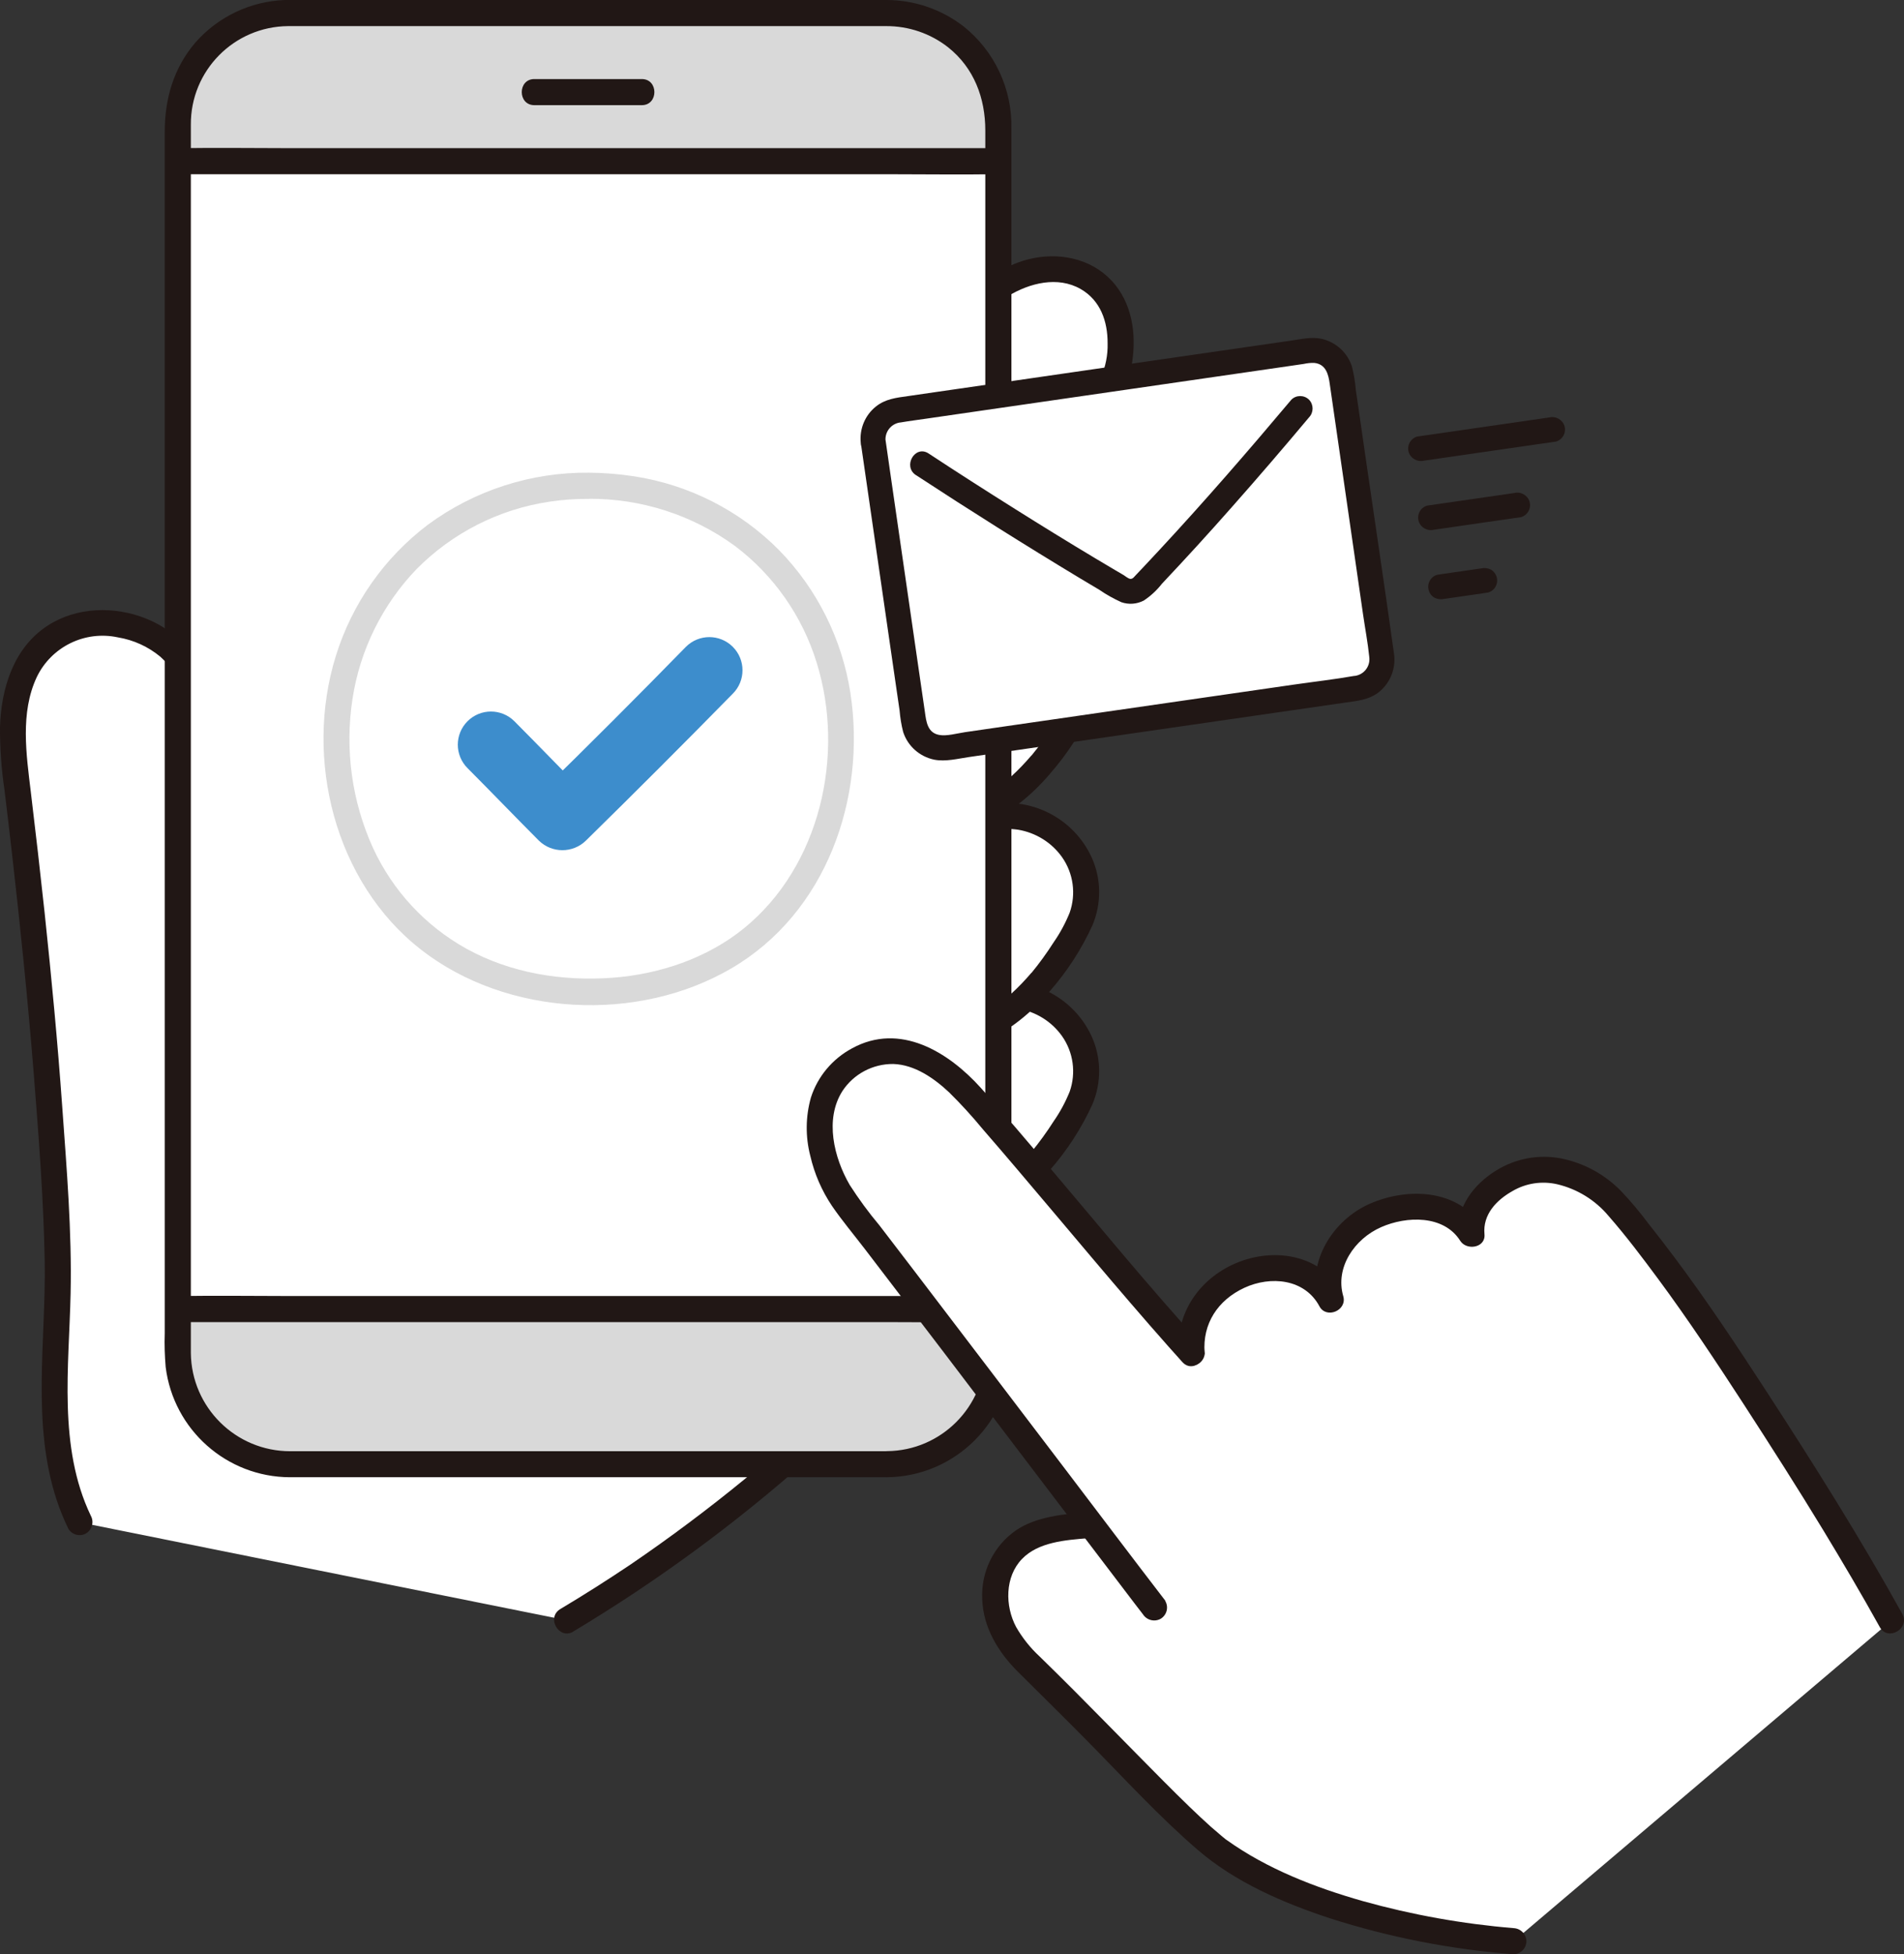 <?xml version="1.0" encoding="UTF-8"?><svg id="_レイヤー_1" xmlns="http://www.w3.org/2000/svg" viewBox="0 0 185.26 190.1"><rect x="0" y="0" width="185.26" height="190.1" fill="#333333" stroke="none"/><defs><style>.cls-1{fill:#fff;}.cls-2{fill:#3d8dcc;}.cls-3{fill:#211715;}.cls-4{fill:#d9d9d9;}</style></defs><path class="cls-1" d="m101.22,112.97c.94-1.14,1.81-2.33,2.59-3.59.89-1.26,1.51-2.69,1.82-4.19.32-2.59-.75-5.16-2.81-6.75-2.39-1.88-5.65-2.2-8.36-.83-2.01,1-3.61,2.64-5.05,4.36-1.31,1.49-2.4,3.17-3.24,4.97-.84,1.81-1.14,3.82-.86,5.8.42,3.53,3.61,6.05,7.14,5.63.07,0,.15-.02.22-.03,1.44-.19,2.83-.69,4.07-1.45,1.7-1.04,3.22-2.36,4.48-3.91Z"/><path class="cls-3" d="m102.12,113.86c1.7-1.93,3.1-4.09,4.17-6.43.89-2.1.88-4.48-.05-6.57-1.98-4.37-7.01-6.45-11.5-4.76-2.14.93-4.03,2.35-5.52,4.14-1.63,1.73-3,3.7-4.05,5.83-1.15,2.31-1.5,4.94-.98,7.47.49,2.15,1.84,4.01,3.74,5.14,5.13,2.84,10.89-.94,14.19-4.82.48-.5.48-1.29,0-1.79-.5-.49-1.3-.49-1.79,0-2.28,2.67-5.89,5.76-9.7,4.93-1.65-.35-3.01-1.5-3.65-3.05-.68-1.79-.69-3.78,0-5.57.68-1.86,1.69-3.57,2.98-5.07,1.13-1.52,2.49-2.85,4.03-3.96,1.47-1.05,3.29-1.49,5.07-1.23,1.72.29,3.26,1.24,4.27,2.66,1.11,1.57,1.39,3.59.75,5.41-.41,1.01-.93,1.98-1.55,2.87-.67,1.05-1.4,2.06-2.19,3.02-.48.5-.48,1.29,0,1.79.5.49,1.3.49,1.79,0Z"/><path class="cls-1" d="m101.22,74.43c.94-1.14,1.81-2.33,2.59-3.59.89-1.26,1.51-2.69,1.82-4.19.32-2.59-.75-5.16-2.81-6.75-2.39-1.88-5.65-2.2-8.36-.83-2.01,1-3.61,2.64-5.05,4.36-1.31,1.49-2.4,3.16-3.24,4.96-.84,1.81-1.14,3.82-.86,5.8.42,3.53,3.61,6.05,7.14,5.63.07,0,.15-.02.22-.03,1.44-.19,2.83-.69,4.07-1.45,1.7-1.04,3.22-2.36,4.48-3.91Z"/><path class="cls-1" d="m101.22,95.56c.94-1.14,1.81-2.33,2.59-3.59.89-1.26,1.51-2.69,1.82-4.19.32-2.59-.75-5.16-2.81-6.75-2.39-1.88-5.65-2.2-8.36-.83-2.01,1-3.61,2.64-5.05,4.36-1.31,1.49-2.4,3.17-3.24,4.97-.84,1.81-1.14,3.82-.86,5.8.42,3.53,3.61,6.05,7.14,5.63.07,0,.15-.02.22-.03,1.44-.19,2.83-.69,4.07-1.45,1.7-1.04,3.22-2.36,4.48-3.91Z"/><path class="cls-1" d="m89.99,34.58c-.94,1.14-1.81,2.33-2.59,3.59-.89,1.26-1.51,2.69-1.82,4.19-.32,2.59.75,5.16,2.81,6.75,2.39,1.88,5.65,2.2,8.36.83,2.01-1,6.07-4.77,7.5-6.49,1.44-1.83,2.71-3.78,3.81-5.83.91-1.89,1.19-4.01.81-6.07-.29-1.91-1.43-3.58-3.11-4.54-1.28-.71-2.75-.98-4.2-.79-1.44.19-2.83.69-4.07,1.45-1.72,1.02-6.22,5.36-7.52,6.89Z"/><path class="cls-1" d="m7.73,148.07c-3.87-7.97-1.76-17.75-2.17-26.84-.59-13.15-1.53-25.12-3.93-44.96-.48-3.97-.8-7.94,1.06-11.47,1.86-3.54,6-4.89,9.86-3.85,3.49.94,5.58,3.11,6.9,6.47l64.26,68.1c-8.61,8.47-18.19,15.89-28.55,22.1l-47.43-9.54Z"/><path class="cls-3" d="m55.79,158.7c8.15-4.88,15.82-10.52,22.92-16.83,2-1.78,3.97-3.6,5.89-5.46,1.18-1.14-.62-2.93-1.79-1.79-6.62,6.47-13.79,12.34-21.43,17.55-2.25,1.51-4.53,2.96-6.86,4.35-1.4.84-.13,3.03,1.28,2.19h0Z"/><path class="cls-3" d="m20.67,67.08c-1.25-3.12-3.27-5.62-6.44-6.9-3.07-1.24-6.79-1.16-9.61.69C1.33,63.01.11,66.96,0,70.72c-.01,2.03.13,4.06.43,6.07.26,2.12.51,4.24.75,6.36.81,7.07,1.53,14.16,2.1,21.25.48,6.08.96,12.21,1.07,18.31.13,7.7-1.3,15.78,1.18,23.25.31.94.69,1.86,1.12,2.75.36.6,1.13.8,1.73.45.59-.36.79-1.13.45-1.73-3.19-6.67-2.11-14.48-1.96-21.61.13-6.02-.38-12.09-.81-18.1-.45-6.33-1.05-12.64-1.72-18.95-.42-3.91-.87-7.82-1.34-11.72-.44-3.66-1.05-7.72.58-11.19,1.42-2.95,4.68-4.55,7.89-3.86,1.52.25,2.95.9,4.14,1.89,1.17,1.06,2.07,2.39,2.63,3.87.2.66.89,1.05,1.56.89.67-.19,1.07-.89.89-1.56Z"/><path class="cls-3" d="m102.12,75.32c1.7-1.93,3.1-4.09,4.17-6.43.89-2.1.88-4.48-.05-6.57-1.98-4.37-7.01-6.45-11.5-4.76-2.14.93-4.03,2.35-5.52,4.14-1.63,1.73-3,3.7-4.05,5.83-1.15,2.31-1.5,4.94-.98,7.47.49,2.15,1.84,4.01,3.74,5.14,5.13,2.84,10.89-.94,14.19-4.82.48-.5.48-1.29,0-1.8-.5-.49-1.3-.49-1.79,0-2.28,2.67-5.89,5.76-9.7,4.93-1.65-.35-3.01-1.5-3.65-3.05-.68-1.79-.69-3.78,0-5.57.68-1.86,1.69-3.57,2.98-5.07,1.13-1.52,2.49-2.85,4.03-3.96,1.47-1.05,3.29-1.49,5.07-1.23,1.72.29,3.26,1.24,4.27,2.66,1.11,1.57,1.39,3.59.75,5.41-.41,1.01-.93,1.98-1.55,2.87-.67,1.05-1.4,2.06-2.19,3.02-.48.5-.48,1.29,0,1.8.5.49,1.3.49,1.79,0Z"/><path class="cls-3" d="m102.12,96.45c1.7-1.93,3.1-4.09,4.17-6.43.89-2.1.88-4.48-.05-6.57-1.98-4.37-7.01-6.45-11.5-4.76-2.14.93-4.03,2.35-5.52,4.14-1.63,1.73-3,3.7-4.05,5.83-1.15,2.31-1.5,4.94-.98,7.47.49,2.15,1.84,4.01,3.74,5.14,5.13,2.84,10.89-.94,14.19-4.82.48-.5.48-1.29,0-1.79-.5-.49-1.3-.49-1.79,0-2.28,2.67-5.89,5.75-9.7,4.93-1.65-.35-3.01-1.5-3.65-3.05-.68-1.79-.69-3.78,0-5.57.68-1.86,1.69-3.58,2.98-5.07,1.13-1.52,2.49-2.85,4.03-3.96,1.47-1.05,3.29-1.49,5.07-1.23,1.72.29,3.26,1.24,4.27,2.66,1.11,1.57,1.39,3.59.75,5.41-.41,1.01-.93,1.98-1.55,2.87-.67,1.05-1.4,2.06-2.19,3.02-.48.5-.48,1.29,0,1.79.5.49,1.29.49,1.79,0Z"/><path class="cls-3" d="m89.1,33.68c-1.06,1.28-2.03,2.63-2.91,4.04-.89,1.3-1.51,2.76-1.83,4.3-.42,2.83.59,5.68,2.69,7.62,2.27,2.05,5.4,2.85,8.38,2.14,2.33-.58,4.21-2.18,5.98-3.73,1.72-1.45,3.28-3.08,4.66-4.87.84-1.15,1.62-2.34,2.34-3.57.77-1.18,1.33-2.49,1.66-3.87.53-2.74.24-5.78-1.54-8.01-1.91-2.4-5.04-3.2-7.97-2.62-2.68.53-4.76,2.12-6.74,3.9-1.68,1.45-3.26,3.01-4.72,4.67-.48.5-.48,1.29,0,1.79.5.49,1.3.49,1.79,0,1.11-1.26,2.29-2.46,3.53-3.58.7-.66,1.41-1.3,2.15-1.93.48-.44.99-.83,1.54-1.17,2.06-1.26,4.81-1.95,7.03-.68,1.94,1.11,2.64,3.16,2.63,5.29.03,1.14-.2,2.27-.65,3.32-.56,1.11-1.19,2.18-1.89,3.21-1.07,1.68-2.33,3.22-3.75,4.61-1.4,1.42-2.92,2.71-4.57,3.84-1.82,1.22-4.13,1.46-6.17.64-2.34-.93-3.9-3.18-3.96-5.7,0-1.43.63-2.73,1.36-3.93.81-1.38,1.73-2.69,2.75-3.92.48-.5.48-1.29,0-1.79-.5-.49-1.3-.49-1.8,0Z"/><rect class="cls-4" x="17.3" y="1.27" width="79.83" height="141.16" rx="10.82" ry="10.82"/><path class="cls-3" d="m51.99,10.23c3.49,0,6.97,0,10.46,0,1.63,0,1.63-2.54,0-2.54-3.49,0-6.97,0-10.46,0-1.63,0-1.63,2.54,0,2.54Z"/><path class="cls-1" d="m94.88,15.68H17.54s-.23,0-.23,0v111.66h79.75s.08,0,.08,0V15.68h-2.25Z"/><path class="cls-3" d="m86.31,141.17h-52.78c-1.76,0-3.53,0-5.29,0-5.3,0-9.61-4.26-9.67-9.55,0-.71,0-1.43,0-2.14V12.14c-.04-5.27,4.2-9.56,9.47-9.6.03,0,.06,0,.09,0,.39,0,.77,0,1.16,0h56.93c2.18-.01,4.31.71,6.03,2.06,2.53,2.01,3.62,4.95,3.62,8.09v116.23c0,.88,0,1.77,0,2.65-.04,5.27-4.29,9.54-9.55,9.59-1.63.01-1.63,2.55,0,2.54,6.65-.08,12.02-5.45,12.09-12.1,0-.8,0-1.61,0-2.41V12.54c.09-3.87-1.63-7.56-4.65-9.97C91.61.91,88.97,0,86.26,0,85.74,0,85.22,0,84.7,0H29.16c-.48,0-.96-.01-1.43,0-3.35.12-6.51,1.62-8.72,4.14-2.12,2.48-2.98,5.47-2.98,8.68v116.9c-.04,1.09,0,2.17.09,3.26.76,6.1,5.93,10.69,12.07,10.72,1.72,0,3.44,0,5.17,0h52.95c1.63,0,1.63-2.54,0-2.54Z"/><path class="cls-3" d="m17.54,128.61h69.19c3.36,0,6.72.05,10.07,0h.26c1.63,0,1.63-2.54,0-2.54H27.78c-3.33,0-6.67-.05-10,0h-.25c-1.63,0-1.63,2.54,0,2.54Z"/><path class="cls-3" d="m17.54,16.95h69.19c3.36,0,6.72.05,10.07,0h.26c1.63,0,1.63-2.54,0-2.54H27.78c-3.33,0-6.67-.05-10,0h-.25c-1.63,0-1.63,2.54,0,2.54Z"/><path class="cls-4" d="m57.29,45.98c-5.62-.05-11.11,1.72-15.64,5.05-4.25,3.21-7.39,7.68-8.97,12.77-3.12,10.02-.11,22.05,8.3,28.59,8.36,6.5,21.07,7.14,30.18,1.81,9.21-5.38,13.15-16.5,11.59-26.76-.81-5.25-3.23-10.12-6.94-13.92-3.81-3.85-8.77-6.37-14.13-7.19-1.45-.22-2.92-.34-4.39-.35-1.63,0-1.63,2.53,0,2.54,5.1-.03,10.08,1.57,14.21,4.58,3.78,2.85,6.56,6.82,7.96,11.35,2.8,8.99.33,19.83-7.07,25.85-3.57,2.9-8.2,4.47-12.79,4.81-4.89.36-9.89-.44-14.21-2.82-4-2.22-7.18-5.65-9.1-9.81-2.06-4.54-2.75-9.58-1.99-14.51.73-4.75,2.91-9.16,6.24-12.62,3.49-3.52,8.02-5.82,12.93-6.55,1.26-.19,2.54-.28,3.82-.27,1.63,0,1.63-2.54,0-2.54Z"/><path class="cls-1" d="m147.27,188.83c-9.01-.77-20.23-3.16-28.15-8.47-3.32-2.23-10.78-10.48-19.04-18.51-2.53-2.45-3.89-5.31-2.91-8.69.58-1.95,2.11-3.46,4.07-4.01,1.51-.45,3.07-.71,4.65-.79l.31-.03c-6.73-8.85-16.91-22.27-23.78-31.2-2.48-3.23-4.42-9.91.04-13.35,4.33-3.33,8.74-.81,11.95,2.76,5.11,5.67,16.27,19.26,21.55,25.05-.28-3.24,1.43-6.38,5.48-7.81,3.16-1.12,6.62-.15,8.06,2.66-.9-2.91.72-6.5,4.18-8.12,3.46-1.61,7.71-1.24,9.52,1.74-.33-2.81,2.21-5.01,4.71-5.9,2.69-.96,6.72-.11,9.67,3.4,5.73,6.84,10.38,14.04,14.41,20.27,5.89,9.09,9.89,15.96,12.03,19.82l-36.74,31.18Z"/><path class="cls-2" d="m45.49,74.72c2.33,2.34,4.62,4.72,6.95,7.06,1.27,1.23,3.29,1.23,4.56,0,4.81-4.72,9.58-9.49,14.3-14.3,1.26-1.26,1.26-3.3,0-4.56s-3.3-1.26-4.56,0c-4.71,4.82-9.48,9.59-14.3,14.3h4.56c-2.33-2.34-4.62-4.72-6.95-7.06-1.26-1.26-3.3-1.26-4.56,0-1.26,1.26-1.26,3.3,0,4.56h0Z"/><path class="cls-3" d="m113.4,155.73c-3.29-4.28-6.54-8.59-9.81-12.89-4.86-6.39-9.72-12.78-14.59-19.16-1.14-1.49-2.29-2.99-3.43-4.48-1.05-1.25-2.01-2.56-2.89-3.93-1.54-2.65-2.46-6.4-.71-9.14,1.09-1.66,2.96-2.65,4.95-2.63,2.08.07,3.96,1.38,5.43,2.76,1.16,1.14,2.25,2.34,3.29,3.6,1.14,1.31,2.26,2.62,3.38,3.94,4.88,5.73,9.67,11.54,14.66,17.17.45.51.91,1.02,1.37,1.53,1.1,1.21,2.89-.59,1.79-1.79-5.07-5.56-9.84-11.4-14.71-17.14-2.21-2.6-4.41-5.2-6.69-7.74-3.16-3.51-7.88-6.41-12.54-3.85-1.9,1.02-3.34,2.73-4,4.79-.52,1.85-.54,3.8-.06,5.66.4,1.74,1.11,3.38,2.1,4.86.99,1.45,2.14,2.81,3.21,4.21,5.02,6.55,10.03,13.12,15.01,19.7,3.78,4.97,7.55,9.94,11.33,14.9.24.31.47.62.71.92.37.59,1.13.78,1.73.45.6-.36.8-1.13.45-1.73h0Z"/><path class="cls-3" d="m147.27,187.56c-4.96-.41-9.87-1.29-14.67-2.63-4.63-1.32-9.3-3.12-13.24-5.94-.08-.05-.15-.1-.21-.16-.14-.11-.28-.22-.41-.34-.31-.26-.61-.52-.91-.78-.71-.64-1.41-1.29-2.1-1.96-1.75-1.69-3.45-3.43-5.16-5.16-2.04-2.07-4.07-4.14-6.12-6.2-1.09-1.09-2.19-2.18-3.3-3.26-.9-.83-1.67-1.8-2.28-2.86-1.09-2.04-1.11-4.89.58-6.63,1.58-1.63,4.19-1.83,6.43-2.01.69-.02,1.25-.57,1.27-1.27,0-.7-.57-1.26-1.27-1.27-2.33.19-5.02.42-7.02,1.77-2.19,1.52-3.43,4.07-3.29,6.74.11,2.73,1.55,5.1,3.44,6.99,2.29,2.29,4.61,4.55,6.88,6.86,3.49,3.54,6.88,7.25,10.65,10.5,3.67,3.16,8.33,5.16,12.88,6.66,5.79,1.85,11.77,3.02,17.83,3.49.7,0,1.26-.57,1.27-1.27-.01-.69-.57-1.25-1.27-1.27h0Z"/><path class="cls-3" d="m117.21,131.59c-.22-2.82,1.28-5.12,3.87-6.32,2.55-1.18,5.87-.88,7.3,1.8.68,1.27,2.72.4,2.32-.98-.81-2.79,1.09-5.58,3.69-6.72,2.45-1.08,6.09-1.21,7.69,1.33.62.98,2.49.69,2.36-.64-.18-1.91,1.16-3.32,2.73-4.2,1.31-.77,2.87-1,4.35-.66,1.95.46,3.7,1.54,4.99,3.08,1.71,1.95,3.28,4.04,4.83,6.13,2.92,3.95,5.63,8.04,8.3,12.15,2.63,4.06,5.24,8.14,7.75,12.27,1.89,3.12,3.74,6.25,5.51,9.44.79,1.43,2.98.15,2.19-1.28-4.09-7.39-8.6-14.54-13.2-21.62-2.87-4.42-5.79-8.82-8.95-13.04-.84-1.12-1.69-2.23-2.56-3.32-.83-1.11-1.72-2.17-2.67-3.17-1.56-1.59-3.57-2.69-5.75-3.14-2.2-.44-4.48-.02-6.38,1.16-2.14,1.31-3.91,3.56-3.66,6.19l2.36-.64c-2.35-3.74-7.27-3.94-10.98-2.32-3.64,1.59-6.19,5.69-5.03,9.67l2.32-.98c-2.03-3.8-6.71-4.47-10.39-2.88-3.48,1.5-5.8,4.82-5.51,8.67.02.69.57,1.25,1.27,1.27.7,0,1.26-.57,1.27-1.27h0Z"/><path class="cls-1" d="m84.85,43.06c1.2,8.31,2.76,19.09,3.97,27.46.22,1.53,1.64,2.59,3.17,2.37,0,0,0,0,0,0,9.63-1.39,30.14-4.36,40.21-5.82,1.53-.22,2.59-1.64,2.37-3.16,0,0,0,0,0,0-1.22-8.37-2.77-19.15-3.97-27.46-.22-1.53-1.63-2.59-3.16-2.37,0,0,0,0,0,0-8.45,1.22-30.8,4.45-40.21,5.82-1.53.22-2.59,1.64-2.37,3.17h0Z"/><path class="cls-3" d="m83.8,43.38c.91,6.28,1.82,12.57,2.73,18.85.22,1.54.45,3.08.67,4.62l.33,2.26c.06.71.17,1.41.35,2.1.45,1.38,1.61,2.4,3.03,2.69,1.11.21,2.29-.1,3.39-.26,10-1.45,20-2.89,30-4.34l6.56-.95c1.2-.17,2.35-.26,3.34-1.05,1.13-.93,1.67-2.39,1.42-3.83-.87-6.26-1.81-12.52-2.72-18.78-.23-1.57-.45-3.14-.68-4.71-.1-.68-.2-1.37-.3-2.05-.06-.77-.19-1.54-.38-2.29-.44-1.35-1.56-2.36-2.94-2.68-1-.22-2.03.04-3.03.18l-12.65,1.83-15.11,2.19-6.64.96-2.82.41c-1.13.16-2.2.27-3.13,1.02-1.05.84-1.6,2.16-1.47,3.51.02.67.55,1.2,1.22,1.22.67,0,1.22-.55,1.22-1.22-.18-.9.4-1.77,1.3-1.95.05-.01.11-.02.16-.02.81-.14,1.63-.24,2.44-.36l5.86-.85,14.16-2.05,13.04-1.89,2.62-.38,1.09-.16c.33-.07.66-.11,1-.1,1.16.11,1.4,1.12,1.53,2.08.21,1.43.41,2.86.62,4.29.87,6.02,1.74,12.04,2.61,18.06.2,1.39.47,2.79.61,4.18.12.9-.51,1.72-1.41,1.84-.02,0-.04,0-.06,0-1.93.34-3.89.56-5.83.84-9.66,1.4-19.33,2.8-28.99,4.19l-3.03.44c-.81.12-1.8.41-2.53.27-1.14-.21-1.26-1.3-1.39-2.25l-.63-4.33c-.88-6.05-1.75-12.11-2.63-18.16l-.58-4.04c-.18-.65-.85-1.03-1.5-.85-.64.19-1.02.86-.86,1.51Z"/><path class="cls-3" d="m89.1,46.2c5.28,3.46,10.62,6.82,16.03,10.08.61.37,1.22.73,1.83,1.09.68.47,1.4.87,2.15,1.21.72.25,1.5.19,2.18-.16.68-.45,1.27-1,1.77-1.64,2.3-2.44,4.56-4.91,6.78-7.43,2.55-2.88,5.06-5.8,7.53-8.75.46-.48.46-1.24,0-1.72-.48-.47-1.25-.47-1.72,0-4.17,4.96-8.41,9.85-12.82,14.6-.52.56-1.05,1.12-1.57,1.68-.25.26-.5.52-.74.78-.16.16-.29.39-.54.37-.2-.02-.48-.26-.64-.36l-.85-.5c-.64-.38-1.28-.76-1.92-1.14-2.62-1.57-5.22-3.17-7.81-4.8-2.82-1.77-5.63-3.57-8.41-5.4-1.32-.86-2.54,1.25-1.23,2.11h0Z"/><path class="cls-3" d="m150.73,40.61l-11.2,1.62-1.62.23c-.65.18-1.03.85-.85,1.5.19.64.85,1.01,1.5.85l11.2-1.62,1.62-.23c.65-.18,1.03-.85.85-1.5-.19-.64-.85-1.01-1.5-.85h0Z"/><path class="cls-3" d="m147.33,47.96l-7.4,1.07-1.05.15c-.65.18-1.03.85-.85,1.5.19.64.85,1.01,1.5.85l7.4-1.07,1.05-.15c.65-.18,1.03-.85.85-1.5-.19-.64-.85-1.01-1.5-.85h0Z"/><path class="cls-3" d="m144.13,55.29l-3.74.54-.53.08c-.31.08-.57.28-.73.56-.34.58-.14,1.33.44,1.67,0,0,0,0,0,0,.29.15.62.19.94.12l3.74-.54.53-.08c.31-.08.57-.28.73-.56.16-.28.21-.62.12-.94-.09-.31-.29-.57-.56-.73-.29-.15-.62-.19-.94-.12h0Z"/></svg>